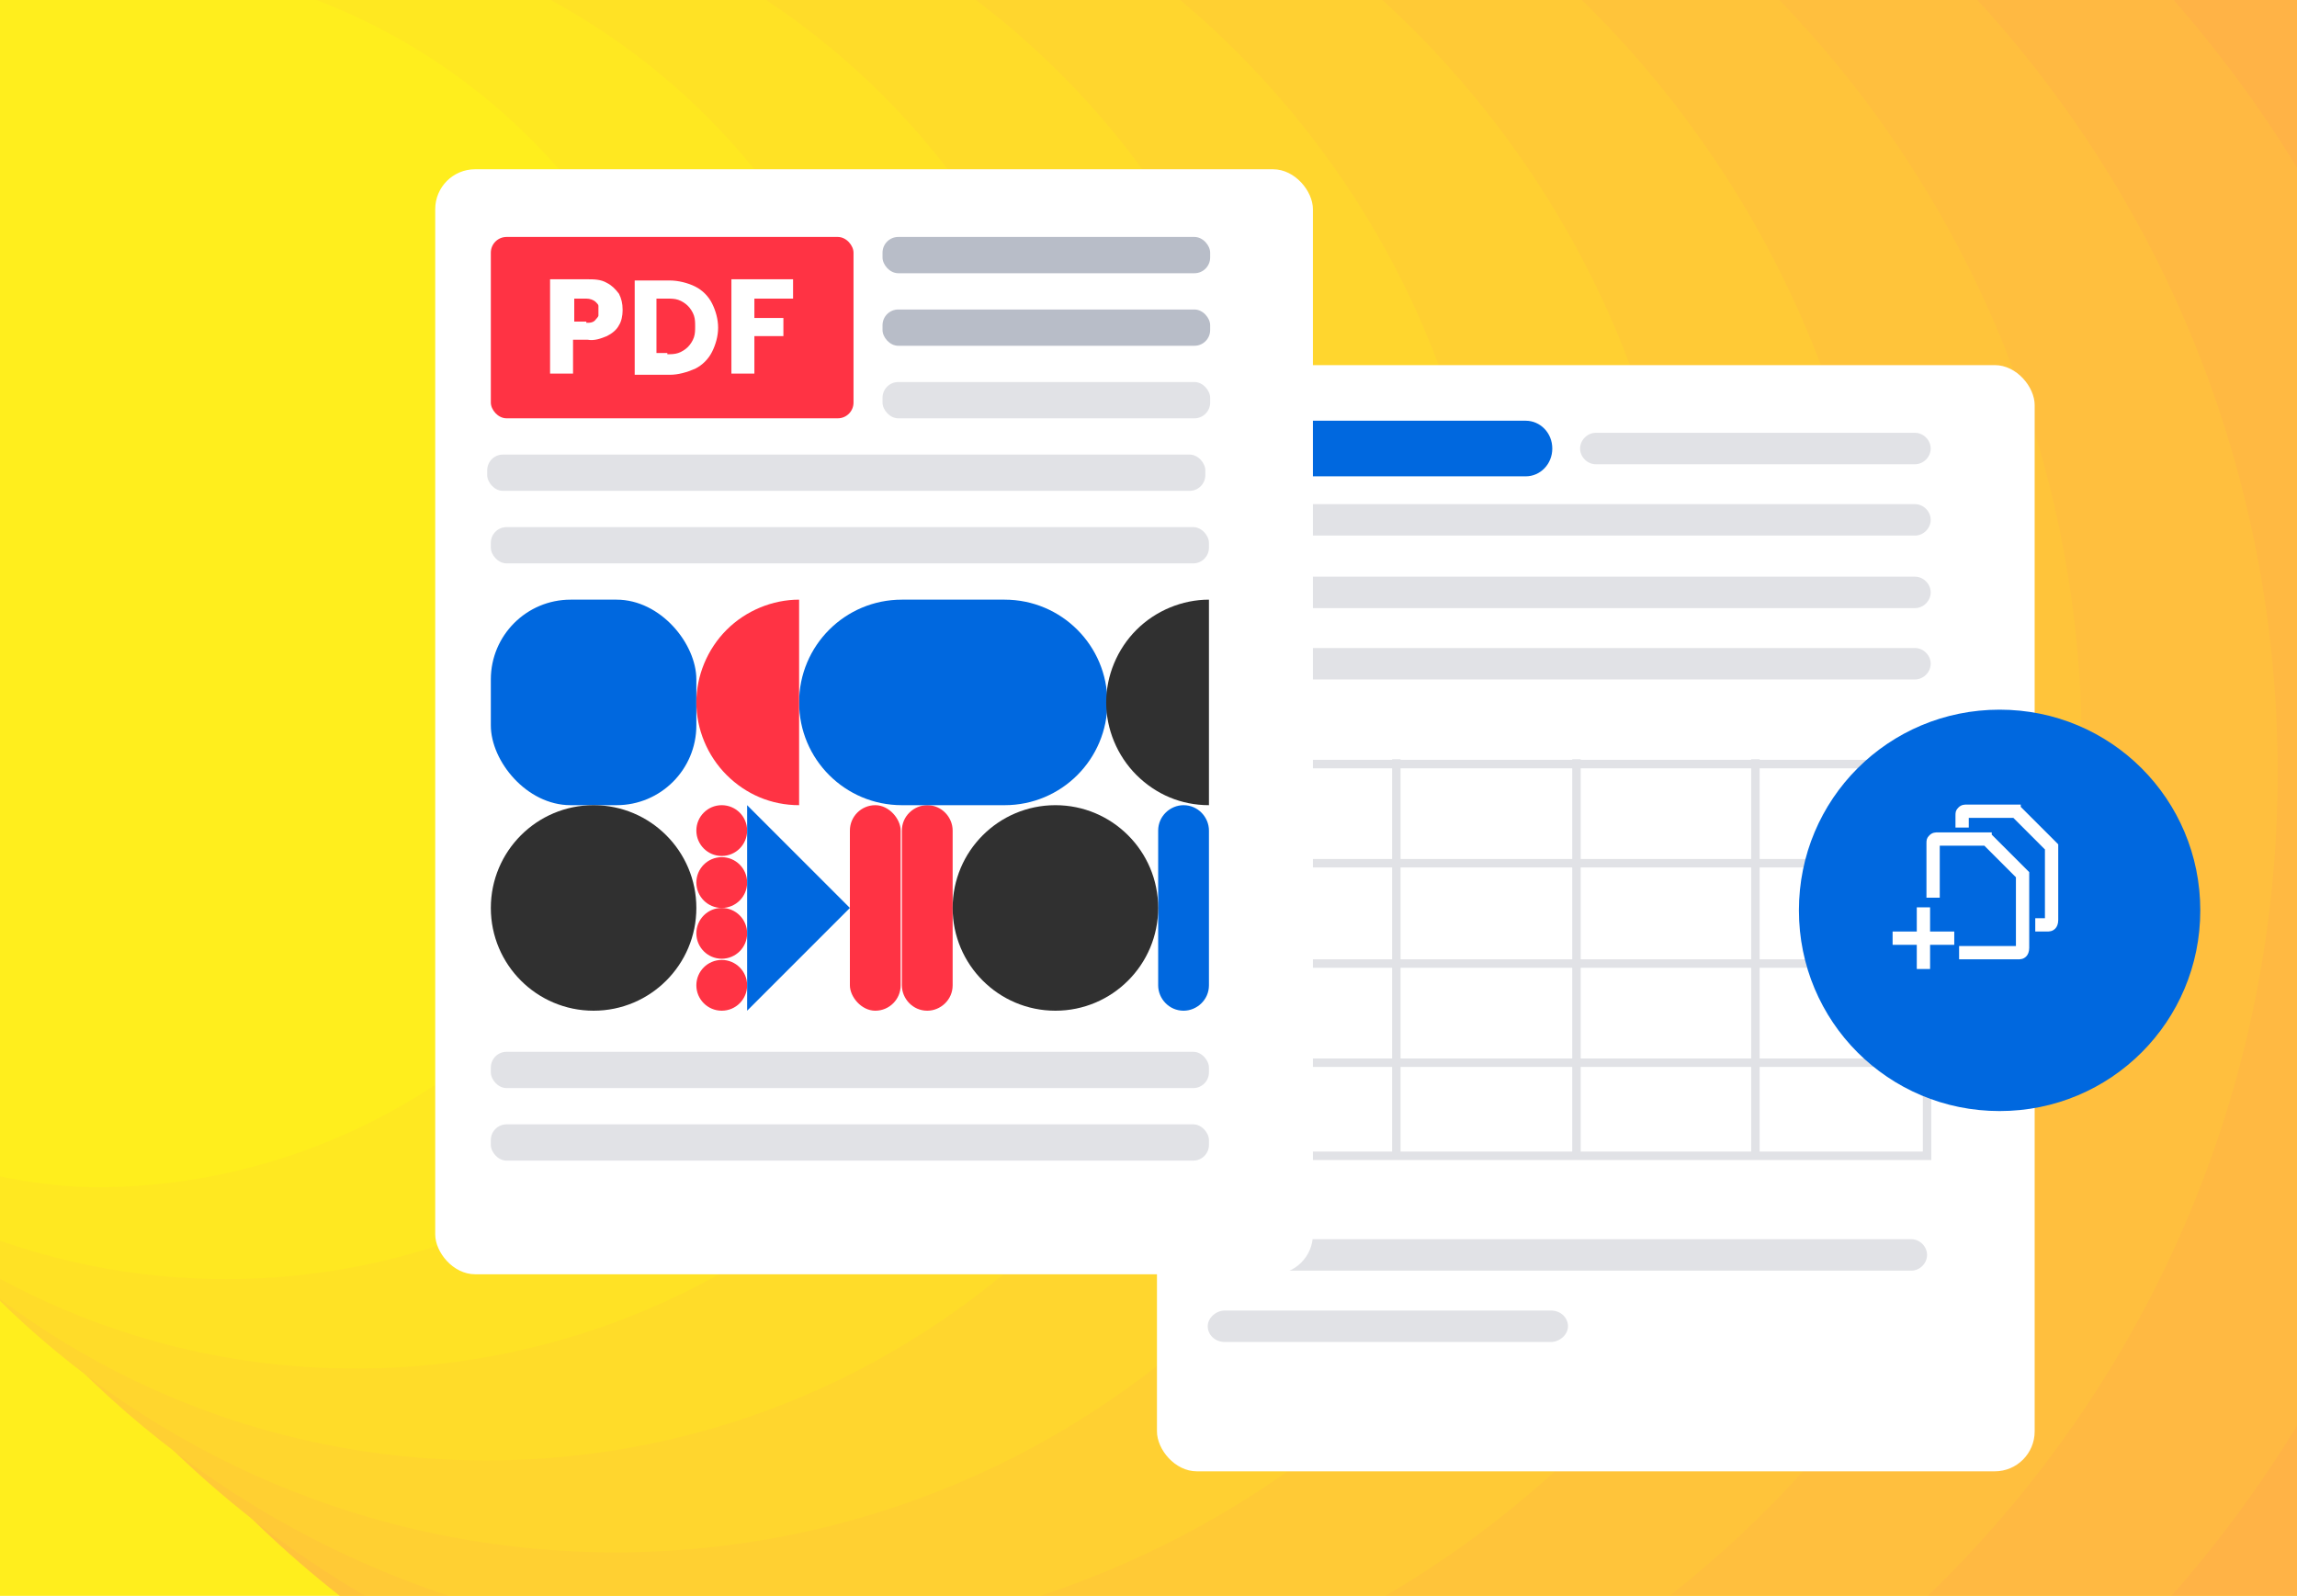 <?xml version="1.0" encoding="UTF-8"?>
<svg id="Layer_1" xmlns="http://www.w3.org/2000/svg" version="1.1" xmlns:xlink="http://www.w3.org/1999/xlink" viewBox="0 0 190 132">
  <!-- Generator: Adobe Illustrator 29.5.1, SVG Export Plug-In . SVG Version: 2.1.0 Build 141)  -->
  <defs>
    <style>
      .st0 {
        filter: url(#drop-shadow-2);
      }

      .st1 {
        fill: #ffee1d;
      }

      .st2 {
        fill: #ffdc29;
      }

      .st3 {
        fill: #e1e2e6;
      }

      .st4 {
        fill: #ffe821;
      }

      .st5, .st6, .st7 {
        fill: #fff;
      }

      .st8 {
        fill: #ffca36;
      }

      .st9 {
        mask: url(#mask);
      }

      .st10 {
        fill: #ffe225;
      }

      .st11 {
        fill: #ffd62e;
      }

      .st12 {
        fill: #ffad4b;
      }

      .st13, .st14 {
        fill: none;
      }

      .st15 {
        fill: #303030;
      }

      .st16 {
        fill: #b8bdc8;
      }

      .st17 {
        fill: #ff9b57;
      }

      .st18 {
        clip-path: url(#clippath-1);
      }

      .st19 {
        fill: #f34;
      }

      .st6 {
        filter: url(#drop-shadow-1);
      }

      .st20 {
        fill: #ffbf3e;
      }

      .st7 {
        stroke: #fff;
        stroke-width: .3px;
      }

      .st21 {
        fill: #ffa74f;
      }

      .st14 {
        stroke: #e1e2e6;
        stroke-width: .7px;
      }

      .st22 {
        fill: #ffc43a;
      }

      .st23 {
        filter: url(#drop-shadow-3);
      }

      .st24 {
        fill: #0068df;
      }

      .st25 {
        clip-path: url(#clippath-2);
      }

      .st26 {
        fill: #ffb346;
      }

      .st27 {
        fill: #ffb942;
      }

      .st28 {
        clip-path: url(#clippath);
      }

      .st29 {
        fill: #ffd032;
      }

      .st30 {
        fill: #ffa153;
      }
    </style>
    <clipPath id="clippath">
      <rect class="st13" width="190" height="132"/>
    </clipPath>
    <clipPath id="clippath-1">
      <rect class="st13" x="-50" y="-11" width="283" height="159.2"/>
    </clipPath>
    <clipPath id="clippath-2">
      <rect class="st13" x="-50" y="-11" width="283" height="159.2"/>
    </clipPath>
    <mask id="mask" x="-50" y="-51.1" width="335.7" height="254.8" maskUnits="userSpaceOnUse">
      <g id="mask0_7578_35328">
        <path class="st5" d="M-50,148.2H233V-11H-50v159.2Z"/>
      </g>
    </mask>
    <filter id="drop-shadow-1" x="86" y="21" width="92" height="110" filterUnits="userSpaceOnUse">
      <feOffset dx="2" dy="2"/>
      <feGaussianBlur result="blur" stdDeviation="3"/>
      <feFlood flood-color="#000" flood-opacity=".1"/>
      <feComposite in2="blur" operator="in"/>
      <feComposite in="SourceGraphic"/>
    </filter>
    <filter id="drop-shadow-2" x="27" y="5" width="91" height="110" filterUnits="userSpaceOnUse">
      <feOffset dx="2" dy="2"/>
      <feGaussianBlur result="blur1" stdDeviation="3"/>
      <feFlood flood-color="#000" flood-opacity=".1"/>
      <feComposite in2="blur1" operator="in"/>
      <feComposite in="SourceGraphic"/>
    </filter>
    <filter id="drop-shadow-3" x="139" y="49" width="53" height="52" filterUnits="userSpaceOnUse">
      <feOffset dx="2" dy="2"/>
      <feGaussianBlur result="blur2" stdDeviation="3"/>
      <feFlood flood-color="#000" flood-opacity=".1"/>
      <feComposite in2="blur2" operator="in"/>
      <feComposite in="SourceGraphic"/>
    </filter>
  </defs>
  <g class="st28">
    <g>
      <rect class="st5" width="190" height="132"/>
      <g class="st18">
        <g class="st25">
          <g>
            <path class="st1" d="M-50,148.2H233V-11H-50v159.2Z"/>
            <g class="st9">
              <g>
                <path class="st17" d="M30.9,76.3c0-70.4,57-127.4,127.4-127.4s127.4,57,127.4,127.4-57,127.4-127.4,127.4S30.9,146.7,30.9,76.3Z"/>
                <path class="st30" d="M25.6,74.2c0-67.3,54.6-121.9,121.9-121.9s121.9,54.6,121.9,121.9-54.6,121.9-121.9,121.9S25.6,141.6,25.6,74.2Z"/>
                <path class="st21" d="M20.4,72.2c0-64.3,52.1-116.5,116.5-116.5S253.3,7.9,253.3,72.2s-52.1,116.5-116.5,116.5S20.4,136.5,20.4,72.2Z"/>
                <path class="st12" d="M15.1,70.1c0-61.3,49.7-111,111-111s111,49.7,111,111-49.7,111-111,111S15.1,131.4,15.1,70.1Z"/>
                <path class="st26" d="M9.8,68.1c0-58.3,47.2-105.5,105.5-105.5s105.5,47.2,105.5,105.5-47.2,105.5-105.5,105.5S9.8,126.3,9.8,68.1Z"/>
                <path class="st27" d="M4.6,66C4.6,10.7,49.4-34.1,104.6-34.1s100,44.8,100,100-44.8,100-100,100S4.6,121.2,4.6,66Z"/>
                <path class="st20" d="M-.7,63.9C-.7,11.7,41.6-30.6,93.9-30.6S188.4,11.7,188.4,63.9s-42.3,94.6-94.6,94.6S-.7,116.2-.7,63.9Z"/>
                <path class="st22" d="M-6,61.9C-6,12.7,33.9-27.2,83.1-27.2S172.2,12.7,172.2,61.9s-39.9,89.1-89.1,89.1S-6,111.1-6,61.9Z"/>
                <path class="st8" d="M-11.2,59.8C-11.2,13.6,26.2-23.8,72.4-23.8S156,13.6,156,59.8s-37.4,83.6-83.6,83.6S-11.2,106-11.2,59.8Z"/>
                <path class="st29" d="M-16.5,57.7C-16.5,14.6,18.5-20.4,61.7-20.4S139.8,14.6,139.8,57.7s-35,78.2-78.2,78.2S-16.5,100.9-16.5,57.7Z"/>
                <path class="st11" d="M-21.8,55.7C-21.8,15.5,10.8-17,50.9-17S123.6,15.5,123.6,55.7s-32.5,72.7-72.7,72.7S-21.8,95.8-21.8,55.7Z"/>
                <path class="st2" d="M-27,53.6C-27,16.5,3.1-13.6,40.2-13.6S107.4,16.5,107.4,53.6s-30.1,67.2-67.2,67.2S-27,90.7-27,53.6Z"/>
                <path class="st10" d="M-32.3,51.5C-32.3,17.4-4.6-10.2,29.4-10.2s61.7,27.6,61.7,61.7-27.6,61.7-61.7,61.7-61.7-27.6-61.7-61.7Z"/>
                <path class="st4" d="M-37.5,49.5C-37.5,18.4-12.4-6.8,18.7-6.8s56.3,25.2,56.3,56.3-25.2,56.3-56.3,56.3-56.3-25.2-56.3-56.3Z"/>
                <path class="st1" d="M-42.8,47.4c0-10,3-19.9,8.6-28.2C-28.7,10.8-20.7,4.3-11.5.5-2.2-3.4,8-4.4,17.9-2.4c9.9,2,18.9,6.8,26,13.9,7.1,7.1,11.9,16.2,13.9,26,2,9.9,1,20.1-2.9,29.3-3.8,9.3-10.4,17.2-18.7,22.8-8.4,5.6-18.2,8.6-28.2,8.6s-26.4-5.4-35.9-14.9c-9.5-9.5-14.9-22.4-14.9-35.9Z"/>
              </g>
            </g>
          </g>
        </g>
      </g>
      <rect class="st6" x="93.7" y="28.2" width="72.6" height="91.5" rx="3.3" ry="3.3"/>
      <path class="st24" d="M126.2,34.8h-23.3c-1.2,0-2.2,1-2.2,2.3s1,2.3,2.2,2.3h23.3c1.2,0,2.2-1,2.2-2.3s-1-2.3-2.2-2.3Z"/>
      <path class="st3" d="M158.4,35.8h-26.4c-.7,0-1.3.6-1.3,1.3s.6,1.3,1.3,1.3h26.4c.7,0,1.3-.6,1.3-1.3s-.6-1.3-1.3-1.3Z"/>
      <path class="st3" d="M158.4,41.7h-56.8c-.7,0-1.3.6-1.3,1.3s.6,1.3,1.3,1.3h56.8c.7,0,1.3-.6,1.3-1.3s-.6-1.3-1.3-1.3Z"/>
      <path class="st3" d="M158.4,47.7h-56.8c-.7,0-1.3.6-1.3,1.3s.6,1.3,1.3,1.3h56.8c.7,0,1.3-.6,1.3-1.3s-.6-1.3-1.3-1.3Z"/>
      <path class="st3" d="M158.4,53.6h-56.8c-.7,0-1.3.6-1.3,1.3s.6,1.3,1.3,1.3h56.8c.7,0,1.3-.6,1.3-1.3s-.6-1.3-1.3-1.3Z"/>
      <path class="st3" d="M128.3,108.4h-27c-.7,0-1.4.6-1.4,1.3s.6,1.3,1.4,1.3h27c.7,0,1.4-.6,1.4-1.3s-.6-1.3-1.4-1.3Z"/>
      <path class="st3" d="M158.1,102.5h-56.8c-.7,0-1.3.6-1.3,1.3s.6,1.3,1.3,1.3h56.8c.7,0,1.3-.6,1.3-1.3s-.6-1.3-1.3-1.3Z"/>
      <rect class="st14" x="100.6" y="63.2" width="58.8" height="32.4"/>
      <line class="st14" x1="130.4" y1="62.8" x2="130.4" y2="95.9"/>
      <line class="st14" x1="115.5" y1="62.8" x2="115.5" y2="95.9"/>
      <line class="st14" x1="145.2" y1="62.8" x2="145.2" y2="95.9"/>
      <line class="st14" x1="159.7" y1="79.7" x2="100.3" y2="79.7"/>
      <line class="st14" x1="159.7" y1="71.4" x2="100.3" y2="71.4"/>
      <line class="st14" x1="159.7" y1="87.9" x2="100.3" y2="87.9"/>
      <g class="st0">
        <rect class="st5" x="34" y="12" width="72.6" height="91.4" rx="3.3" ry="3.3"/>
      </g>
      <rect class="st16" x="73" y="19.6" width="27.1" height="3" rx="1.3" ry="1.3"/>
      <rect class="st16" x="73" y="25.6" width="27.1" height="3" rx="1.3" ry="1.3"/>
      <rect class="st3" x="73" y="31.6" width="27.1" height="3" rx="1.3" ry="1.3"/>
      <rect class="st3" x="40.6" y="87" width="59.4" height="3" rx="1.3" ry="1.3"/>
      <rect class="st3" x="40.3" y="37.6" width="59.4" height="3" rx="1.3" ry="1.3"/>
      <rect class="st3" x="40.6" y="93" width="59.4" height="3" rx="1.3" ry="1.3"/>
      <rect class="st3" x="40.6" y="43.6" width="59.4" height="3" rx="1.3" ry="1.3"/>
      <rect class="st24" x="40.6" y="49.6" width="17" height="17" rx="6.6" ry="6.6"/>
      <path class="st24" d="M97.9,66.6h0c1.2,0,2.1,1,2.1,2.1v12.8c0,1.2-1,2.1-2.1,2.1h0c-1.2,0-2.1-1-2.1-2.1v-12.8c0-1.2,1-2.1,2.1-2.1Z"/>
      <path class="st19" d="M76.7,66.6h0c1.2,0,2.1,1,2.1,2.1v12.8c0,1.2-1,2.1-2.1,2.1h0c-1.2,0-2.1-1-2.1-2.1v-12.8c0-1.2,1-2.1,2.1-2.1Z"/>
      <rect class="st19" x="70.3" y="66.6" width="4.2" height="17" rx="2.1" ry="2.1"/>
      <path class="st24" d="M74.6,49.6h8.5c4.7,0,8.5,3.8,8.5,8.5h0c0,4.7-3.8,8.5-8.5,8.5h-8.5c-4.7,0-8.5-3.8-8.5-8.5h0c0-4.7,3.8-8.5,8.5-8.5Z"/>
      <path class="st19" d="M66.1,66.6c-2.3,0-4.4-.9-6-2.5-1.6-1.6-2.5-3.8-2.5-6s.9-4.4,2.5-6c1.6-1.6,3.8-2.5,6-2.5v17Z"/>
      <path class="st15" d="M100,66.6c-2.3,0-4.4-.9-6-2.5-1.6-1.6-2.5-3.8-2.5-6s.9-4.4,2.5-6c1.6-1.6,3.8-2.5,6-2.5v17Z"/>
      <ellipse class="st15" cx="49.1" cy="75.1" rx="8.5" ry="8.5"/>
      <ellipse class="st19" cx="59.7" cy="68.7" rx="2.1" ry="2.1"/>
      <ellipse class="st19" cx="59.7" cy="73" rx="2.1" ry="2.1"/>
      <ellipse class="st19" cx="59.7" cy="77.2" rx="2.1" ry="2.1"/>
      <ellipse class="st19" cx="59.7" cy="81.5" rx="2.1" ry="2.1"/>
      <ellipse class="st15" cx="87.3" cy="75.1" rx="8.5" ry="8.5"/>
      <path class="st24" d="M70.3,75.1l-8.5-8.5v17l8.5-8.5Z"/>
      <rect class="st19" x="40.6" y="19.6" width="30" height="15" rx="1.3" ry="1.3"/>
      <path class="st5" d="M51.5,25.7c0,.4-.1.9-.3,1.2-.2.4-.6.7-1,.9-.5.2-1,.4-1.6.3h-1.2v2.8h-1.9v-7.8h3.1c.5,0,1.1,0,1.6.3.4.2.7.5,1,.9.2.4.3.8.3,1.3ZM48.5,26.7c.3,0,.6,0,.8-.3,0,0,.2-.2.2-.3,0-.1,0-.3,0-.4,0-.1,0-.3,0-.4,0-.1-.1-.2-.2-.3-.2-.2-.5-.3-.8-.3h-1v1.9h1ZM55.4,23.2c.7,0,1.5.2,2.1.5.6.3,1.1.8,1.4,1.4.3.6.5,1.3.5,2,0,.7-.2,1.4-.5,2-.3.6-.8,1.1-1.4,1.4-.7.3-1.4.5-2.1.5h-2.9v-7.8h2.9ZM55.2,29.3c.3,0,.6,0,.9-.1.3-.1.6-.3.8-.5.2-.2.4-.5.5-.8.1-.3.1-.6.1-.9,0-.3,0-.6-.1-.9-.1-.3-.3-.6-.5-.8-.2-.2-.5-.4-.8-.5-.3-.1-.6-.1-.9-.1h-.9v4.5h.9ZM65.6,23.2v1.5h-3.2v1.6h2.4v1.5h-2.4v3.1h-1.9v-7.8h5.1Z"/>
      <g class="st23">
        <path class="st24" d="M180,73.3c0-9.2-7.4-16.6-16.6-16.6s-16.6,7.4-16.6,16.6,7.4,16.6,16.6,16.6,16.6-7.4,16.6-16.6Z"/>
      </g>
      <path class="st7" d="M161.5,77.2h-2v-2h-.8v2h-2v.8h2v2h.8v-2h2v-.8Z"/>
      <path class="st7" d="M167,66.7h-4.3c-.2,0-.4,0-.6.2s-.2.3-.2.6v.8h.8v-.8h3.9l2.7,2.7v5.9h-.8v.8h.8c.2,0,.4,0,.6-.2.1-.1.2-.3.2-.6v-6.2l-3.1-3.1Z"/>
      <path class="st7" d="M164.6,69h-4.3c-.2,0-.4,0-.6.2s-.2.3-.2.6v4.3h.8v-4.3h3.9l2.7,2.7v5.9h-4.7v.8h4.7c.2,0,.4,0,.6-.2.1-.1.2-.3.2-.6v-6.2l-3.1-3.1Z"/>
    </g>
  </g>
</svg>